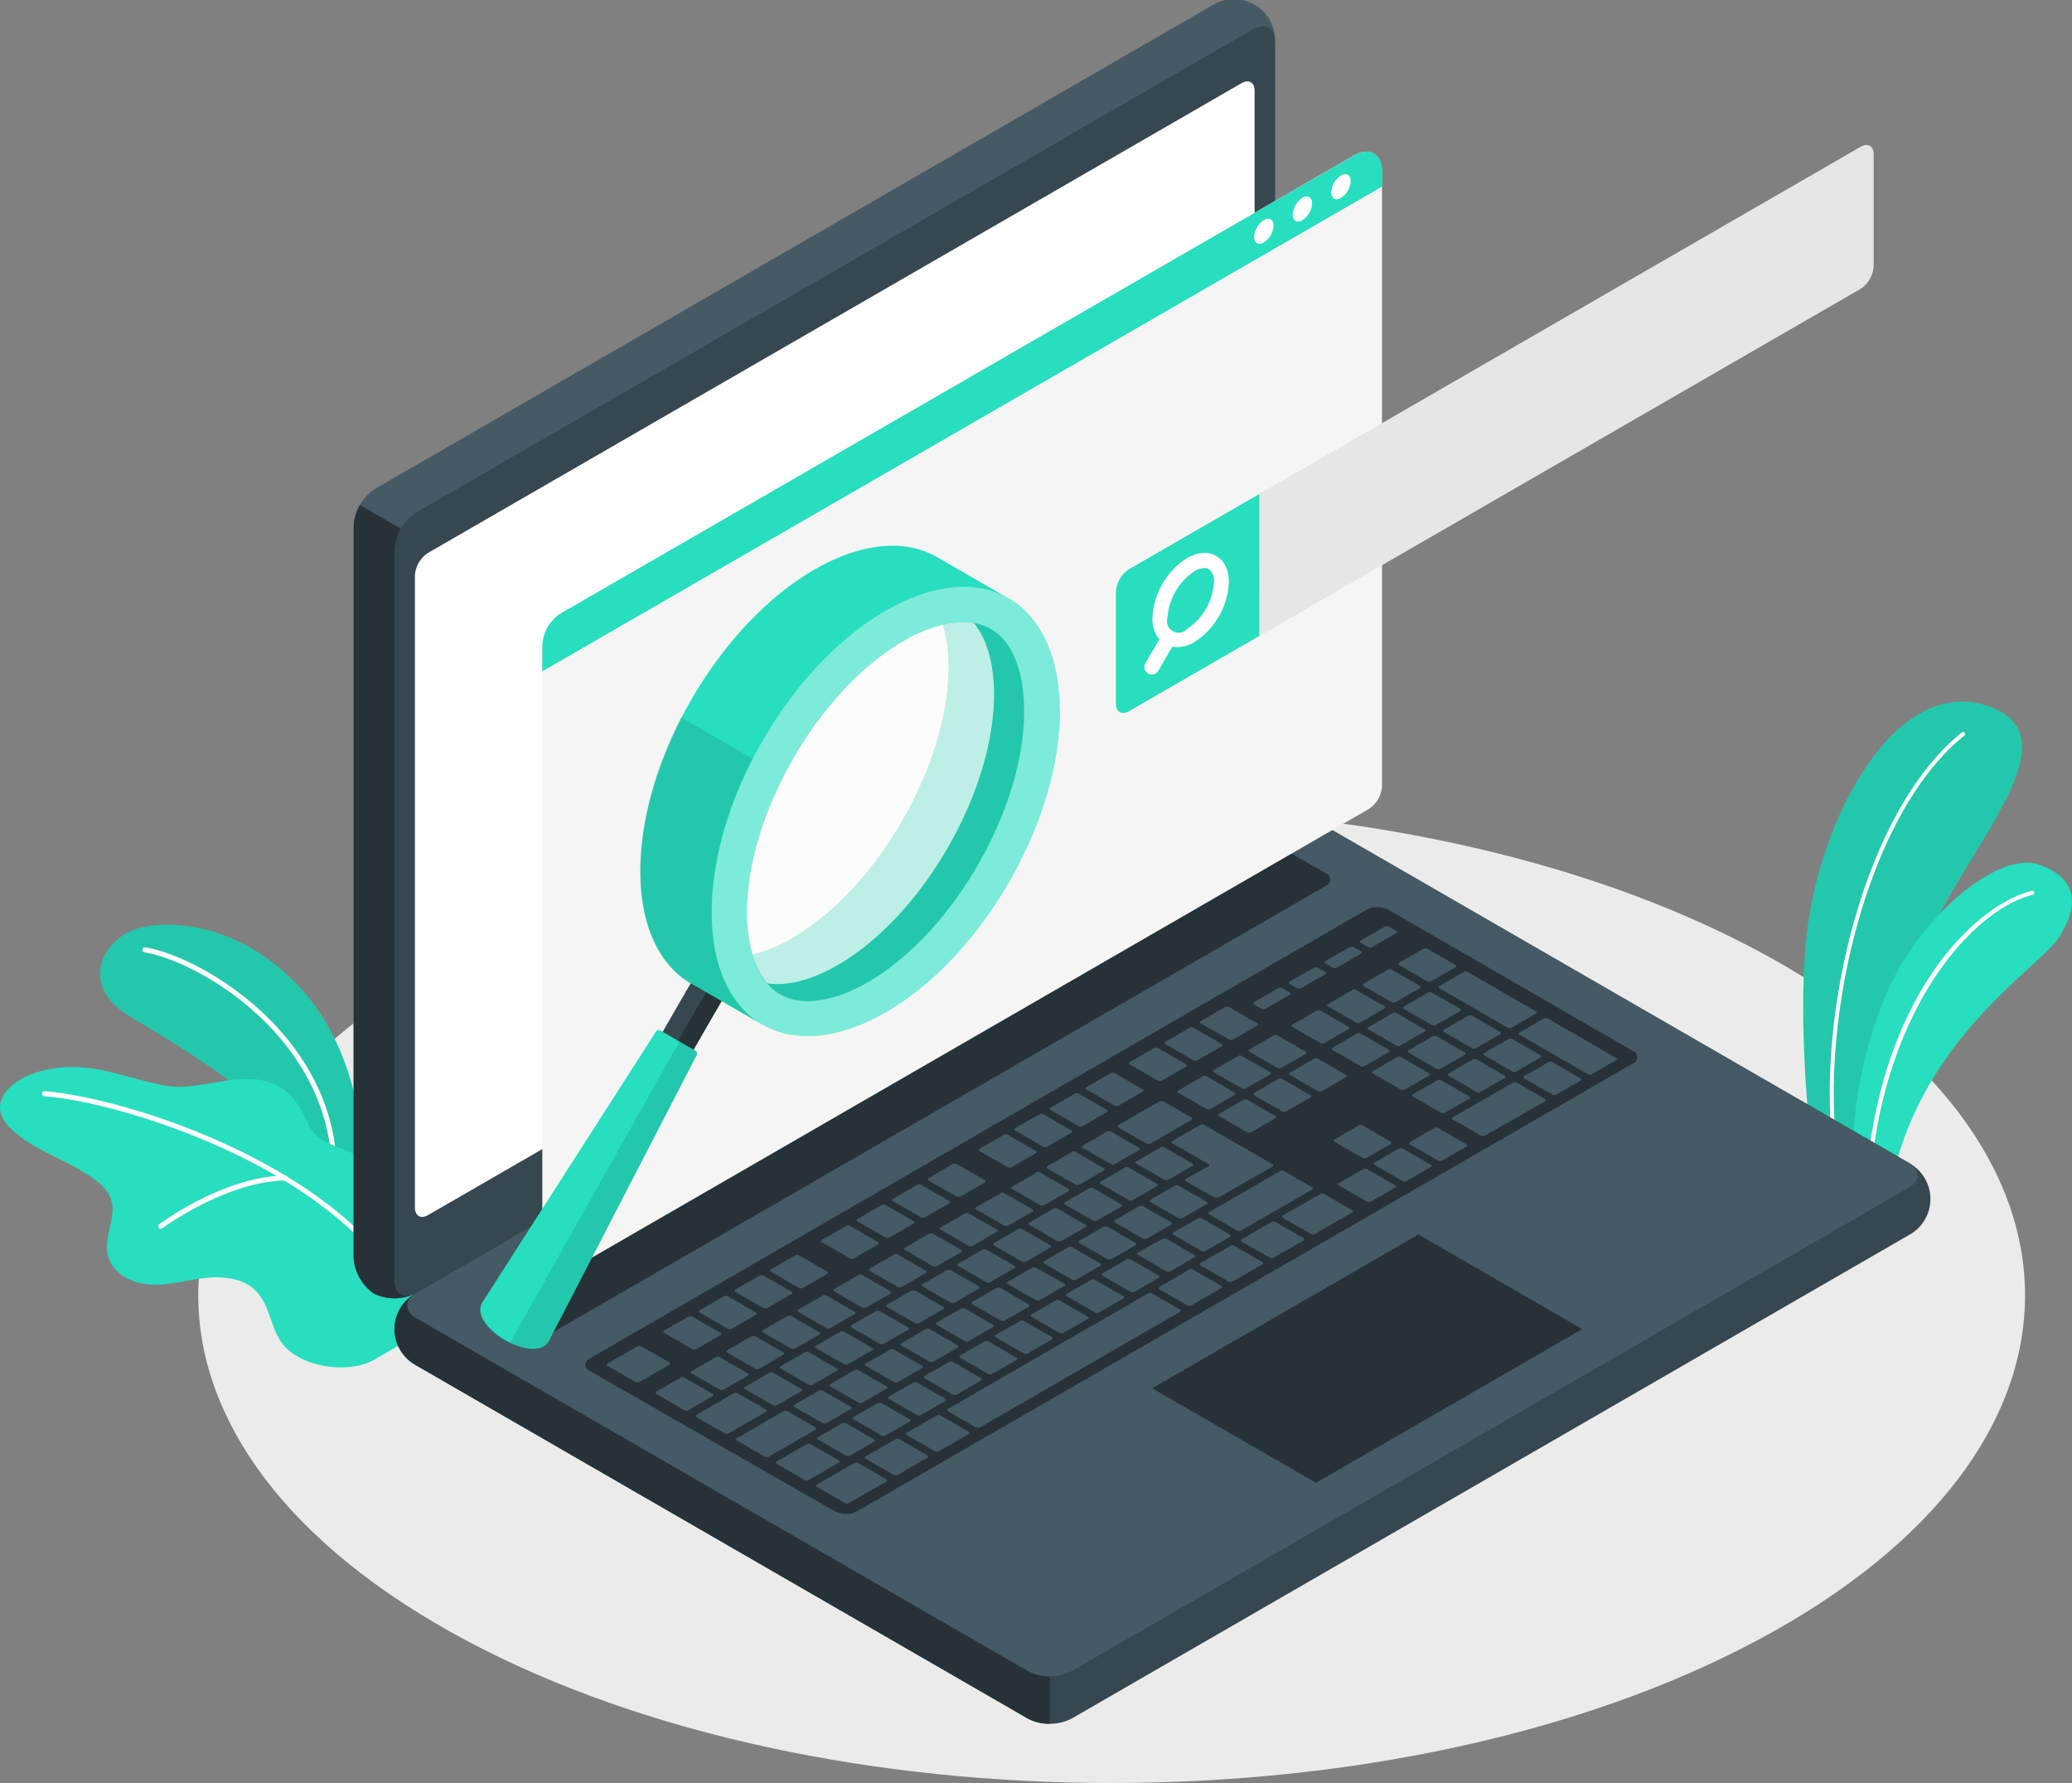 <svg xmlns="http://www.w3.org/2000/svg" viewBox="0 0 410.98 353.61"><rect x="0" y="0" width="410.98" height="353.61" fill="#808080" stroke="none"/><g id="Floor"><g id="Floor-2" data-name="Floor"><path d="M128.22,403.87c70.75,37.76,185.46,37.76,256.21,0s70.76-99,0-136.76-185.46-37.77-256.21,0S57.47,366.1,128.22,403.87Z" transform="translate(-35.83 -78.58)" style="fill:#ebebeb"/></g></g><g id="Plants"><g id="Plants-2" data-name="Plants"><path d="M405.24,310.18l-10.32-6s-2.53-22.11-.85-39.23c2.37-24.07,17.91-53,36.44-46.22S422,250.08,416,270.48,405.24,310.18,405.24,310.18Z" transform="translate(-35.83 -78.58)" style="fill:#27debf"/><path d="M405.24,310.18l-10.32-6s-2.53-22.11-.85-39.23c2.37-24.07,17.91-53,36.44-46.22S422,250.08,416,270.48,405.24,310.18,405.24,310.18Z" transform="translate(-35.83 -78.58)" style="opacity:0.1"/><path d="M399.87,307.47a.4.4,0,0,1-.4-.34c-3.51-27,6.1-67.81,25.5-83.29a.39.39,0,0,1,.55.06.4.4,0,0,1-.06.56c-19.19,15.32-28.68,55.81-25.2,82.56a.4.4,0,0,1-.34.45Z" transform="translate(-35.83 -78.58)" style="fill:#fff"/><path d="M410.75,314.45l-7.34-4.25s-1.25-15.17,6.19-33.6c6.47-16,22.54-29.36,30.62-26.56s7.88,8.53,3.94,14.54S416.25,284.92,410.75,314.45Z" transform="translate(-35.83 -78.58)" style="fill:#27debf"/><path d="M406.2,314.84h0a.39.39,0,0,1-.37-.42c2.42-37.76,21.52-56.33,33-59.16a.41.41,0,0,1,.49.29.4.4,0,0,1-.29.48c-12.09,3-30.13,23.1-32.39,58.44A.4.4,0,0,1,406.2,314.84Z" transform="translate(-35.83 -78.58)" style="fill:#fff"/><path d="M108,313.12s1.37-22.17-11.51-37.37-29.65-15.14-35.2-12.31-9.28,10.92.27,16.71,29.86,17.38,33.24,27.72Z" transform="translate(-35.83 -78.58)" style="fill:#27debf"/><path d="M108,313.12s1.37-22.17-11.51-37.37-29.65-15.14-35.2-12.31-9.28,10.92.27,16.71,29.86,17.38,33.24,27.72Z" transform="translate(-35.83 -78.58)" style="opacity:0.1"/><path d="M101.94,307.57a.51.51,0,0,1-.5-.45C98.79,282.59,74.27,269,64.5,267.46a.5.5,0,1,1,.15-1c10,1.57,35.07,15.47,37.79,40.55a.5.5,0,0,1-.45.55Z" transform="translate(-35.83 -78.58)" style="fill:#fff"/><path d="M97.17,301.94c-3.23-7.36-6.88-10.66-17.38-8.9s-9,1.49-21.85-1.8c-5.42-1.38-11.51-1.6-16.71.74-4.39,2-7.67,6-3.42,10.26C42.59,307,49.72,308.63,55,312.82a8.31,8.31,0,0,1,2.76,3.33c1.39,3.54-1.39,7.53-.58,11.24s4.71,5.69,8.37,5.93,7.27-.86,10.92-1.28,7.75,0,10.27,2.71c2.7,2.87,2.77,7.46,5.28,10.51,3.76,4.57,13,5.84,18,3l13.09-7.55c8.65-11.66-5-20.9-12.15-29.95C107.49,306.35,99.11,306.37,97.17,301.94Z" transform="translate(-35.83 -78.58)" style="fill:#27debf"/><path d="M115,333.67a.47.47,0,0,1-.42-.24C99.65,309.24,59,297,44.62,296a.5.5,0,0,1-.46-.53.51.51,0,0,1,.53-.47c14.57,1,55.61,13.42,70.74,37.93a.51.51,0,0,1-.17.69A.59.59,0,0,1,115,333.67Z" transform="translate(-35.83 -78.58)" style="fill:#fff"/><path d="M67.71,322.27a.48.48,0,0,1-.4-.2.5.5,0,0,1,.1-.7c.52-.39,12.92-9.49,25-9.67h0a.49.49,0,0,1,.5.49.5.5,0,0,1-.49.51c-11.73.17-24.26,9.38-24.39,9.47A.46.46,0,0,1,67.71,322.27Z" transform="translate(-35.83 -78.58)" style="fill:#fff"/></g></g><g id="Device"><g id="Laptop"><path d="M114.07,342.17a9.29,9.29,0,0,0,4.33,7.19l121.33,70.05a9.57,9.57,0,0,0,8.66,0l166-95.85a8.13,8.13,0,0,0,0-14.38l-121.32-70a9.57,9.57,0,0,0-8.66,0L118.4,335A9.29,9.29,0,0,0,114.07,342.17Z" transform="translate(-35.83 -78.58)" style="fill:#37474f"/><path d="M164.13,308.58,118.4,335a8.13,8.13,0,0,0,0,14.38l121.33,70.05a8.83,8.83,0,0,0,4.33,1V308.58Z" transform="translate(-35.83 -78.58)" style="fill:#263238"/><path d="M110,335.14a9.31,9.31,0,0,1-4.06-7.35V183a9.56,9.56,0,0,1,4.33-7.5l166-95.85a8.14,8.14,0,0,1,12.46,7.19V231.64a9.58,9.58,0,0,1-4.33,7.5L118.4,335A9.3,9.3,0,0,1,110,335.14Z" transform="translate(-35.83 -78.58)" style="fill:#455a64"/><path d="M126.26,189.73l-19.05-11A8.87,8.87,0,0,0,106,183V327.79a9.31,9.31,0,0,0,4.06,7.35,9.3,9.3,0,0,0,8.39-.16l18.94-10.93Z" transform="translate(-35.83 -78.58)" style="fill:#263238"/><path d="M114.07,187.7V332.48c0,2.76,1.94,3.88,4.33,2.5l166-95.84a9.58,9.58,0,0,0,4.33-7.5V86.85c0-2.76-1.94-3.88-4.33-2.5l-166,95.85A9.56,9.56,0,0,0,114.07,187.7Z" transform="translate(-35.83 -78.58)" style="fill:#37474f"/><path d="M118.4,340l121.33,70a9.57,9.57,0,0,0,8.66,0l166-95.85c2.4-1.38,2.4-3.62,0-5l-121.32-70a9.57,9.57,0,0,0-8.66,0L118.4,335C116,336.36,116,338.6,118.4,340Z" transform="translate(-35.83 -78.58)" style="fill:#455a64"/><path d="M120.73,188.23,282.08,95.08c1.43-.83,2.6-.16,2.6,1.5V221.91a5.76,5.76,0,0,1-2.6,4.5L120.73,319.56c-1.44.83-2.6.16-2.6-1.5V192.73A5.73,5.73,0,0,1,120.73,188.23Z" transform="translate(-35.83 -78.58)" style="fill:#fff"/><path d="M132.48,336.23l154.09-89a4.79,4.79,0,0,1,4.33,0l7.89,4.55a1.32,1.32,0,0,1,0,2.5L144.67,343.27a4.79,4.79,0,0,1-4.33,0l-7.86-4.54A1.32,1.32,0,0,1,132.48,336.23Z" transform="translate(-35.83 -78.58)" style="fill:#263238"/><path d="M152.8,348l154.08-89a4.81,4.81,0,0,1,4.34,0l48.47,28a1.32,1.32,0,0,1,0,2.5L205.78,378.32a4.81,4.81,0,0,1-4.34,0L152.8,350.45A1.31,1.31,0,0,1,152.8,348Z" transform="translate(-35.83 -78.58)" style="fill:#263238"/><path d="M290.92,299l4.83-2.79c.2-.12.19-.31,0-.44l-5.58-3.22a.84.84,0,0,0-.77,0l-4.82,2.79c-.21.12-.2.31,0,.44l5.58,3.22A.84.84,0,0,0,290.92,299ZM281.4,288l-4.82,2.79c-.21.11-.2.31,0,.44l5.58,3.22a.84.84,0,0,0,.77,0l4.83-2.79c.2-.12.19-.32,0-.44L282.17,288A.84.84,0,0,0,281.4,288Zm-15.58,9-8.17,4.71c-.2.12-.19.32,0,.45l5.58,3.22a.84.84,0,0,0,.77,0l8.16-4.71c.21-.12.19-.32,0-.44L266.58,297A.82.82,0,0,0,265.82,297Zm8.53-4.93-4.82,2.79c-.21.12-.2.32,0,.44l5.58,3.22a.84.84,0,0,0,.77,0l4.83-2.79c.2-.12.19-.31,0-.44L275.12,292A.84.84,0,0,0,274.35,292ZM255.42,303l-4.82,2.78c-.21.12-.19.32,0,.45l5.58,3.22a.85.85,0,0,0,.76,0l4.83-2.79c.2-.12.19-.32,0-.44L256.19,303A.84.84,0,0,0,255.42,303Zm-7,4.07-4.82,2.79c-.21.11-.19.31,0,.44l5.58,3.22a.84.84,0,0,0,.77,0l4.83-2.79c.2-.12.19-.32,0-.44L249.14,307A.84.84,0,0,0,248.37,307Zm21.95,13.1,4.82-2.79c.21-.12.19-.31,0-.44l-5.58-3.22a.82.82,0,0,0-.76,0l-4.83,2.79c-.2.12-.19.31,0,.44l5.58,3.22A.84.84,0,0,0,270.32,320.12Zm-7.06,4.07,4.83-2.79c.2-.11.19-.31,0-.44l-5.58-3.22a.84.84,0,0,0-.77,0l-4.82,2.79c-.21.12-.19.32,0,.44l5.58,3.22A.82.82,0,0,0,263.26,324.19Zm-7.05,4.07,4.83-2.78c.2-.12.19-.32,0-.45l-5.58-3.22a.87.87,0,0,0-.77,0l-4.82,2.79c-.21.12-.19.32,0,.44l5.57,3.22A.84.84,0,0,0,256.21,328.26Zm-7,4.07,4.83-2.78c.2-.12.19-.32,0-.45l-5.58-3.22a.84.84,0,0,0-.77,0l-4.82,2.78c-.21.12-.2.32,0,.45l5.58,3.22A.87.87,0,0,0,249.16,332.33Zm34.71-29.24,4.83-2.79c.2-.11.19-.31,0-.44l-5.58-3.22a.87.87,0,0,0-.77,0l-4.82,2.79c-.21.12-.2.32,0,.44l5.58,3.22A.84.84,0,0,0,283.87,303.09Zm-6.5,13,10.76-6.22c.2-.11.19-.31,0-.44l-13.55-7.82a.84.84,0,0,0-.77,0l-5.56,3.22c-.21.11-.19.31,0,.44l7.18,4.14c.22.13.23.33,0,.45L271,312.37c-.2.11-.19.31,0,.44L276.6,316A.84.84,0,0,0,277.37,316.05Zm-36.05-5-4.82,2.79c-.21.12-.2.31,0,.44l5.58,3.22a.84.84,0,0,0,.77,0l4.83-2.79c.2-.12.19-.31,0-.44l-5.58-3.22A.84.84,0,0,0,241.32,311.09Zm-7,4.07L229.44,318c-.2.12-.19.32,0,.44l5.58,3.22a.84.84,0,0,0,.77,0l4.83-2.79c.2-.11.19-.31,0-.44L235,315.18A.84.84,0,0,0,234.27,315.16ZM199,360.81a.84.84,0,0,0,.77,0l4.83-2.79c.2-.11.19-.31,0-.44L199,354.38a.84.84,0,0,0-.77,0l-4.82,2.79c-.21.12-.2.32,0,.44Zm-21.17-13.08L173,350.52c-.2.12-.19.31,0,.44l5.58,3.22a.84.84,0,0,0,.77,0l4.83-2.79c.2-.12.19-.31,0-.44l-5.58-3.22A.84.84,0,0,0,177.86,347.73Zm11.35,9.55a.84.84,0,0,0,.77,0l4.82-2.79c.21-.11.19-.31,0-.44l-5.57-3.22a.84.84,0,0,0-.77,0l-4.83,2.79c-.2.12-.19.32,0,.44Zm22.27,6,4.83-2.79c.2-.12.19-.31,0-.44l-5.58-3.22a.84.84,0,0,0-.77,0l-4.82,2.79c-.21.11-.19.31,0,.44l5.57,3.22A.84.84,0,0,0,211.48,363.29Zm-7.82,4a.84.84,0,0,0,.77,0l4.83-2.79c.2-.11.19-.31,0-.44l-5.58-3.22a.84.84,0,0,0-.77,0l-4.82,2.79c-.21.12-.2.32,0,.44Zm-18.75-23.68-4.82,2.79c-.21.11-.2.31,0,.44l5.58,3.22a.84.84,0,0,0,.77,0l4.83-2.79c.2-.12.19-.32,0-.44l-5.58-3.22A.84.84,0,0,0,184.91,343.66Zm35.26-20.35-4.83,2.78c-.2.12-.19.32,0,.44l5.58,3.23a.87.87,0,0,0,.77,0l4.82-2.78c.21-.12.2-.32,0-.45l-5.58-3.22A.84.84,0,0,0,220.17,323.31ZM192,339.59l-4.82,2.78c-.21.12-.2.32,0,.45l5.58,3.22a.87.87,0,0,0,.77,0l4.83-2.79c.2-.12.19-.32,0-.44l-5.58-3.23A.87.87,0,0,0,192,339.59Zm35.26-20.36L222.39,322c-.2.12-.19.32,0,.44l5.58,3.22a.84.84,0,0,0,.77,0l4.82-2.78c.21-.12.2-.32,0-.45L228,319.25A.87.87,0,0,0,227.22,319.23Zm-14.1,8.15-4.83,2.78c-.2.12-.19.32,0,.45l5.58,3.22a.87.87,0,0,0,.77,0l4.82-2.78c.21-.12.19-.32,0-.45l-5.57-3.22A.87.87,0,0,0,213.12,327.38Zm-7.06,4.07-4.82,2.78c-.21.12-.19.32,0,.45l5.58,3.22a.87.87,0,0,0,.77,0l4.82-2.78c.2-.12.19-.32,0-.45l-5.58-3.22A.87.87,0,0,0,206.06,331.45ZM199,335.52l-4.82,2.78c-.21.12-.19.32,0,.45l5.57,3.22a.84.84,0,0,0,.77,0l4.83-2.78c.2-.12.19-.32,0-.45l-5.58-3.22A.87.87,0,0,0,199,335.52Zm36.05,5,4.82-2.78c.21-.12.2-.32,0-.45L234.28,334a.87.87,0,0,0-.77,0l-4.83,2.78c-.2.12-.19.32,0,.45l5.58,3.22A.84.84,0,0,0,235.06,340.47ZM297,279l-4.83,2.79c-.2.12-.19.31,0,.44l5.58,3.22a.84.84,0,0,0,.77,0l4.82-2.79c.21-.12.2-.31,0-.44L297.76,279A.84.84,0,0,0,297,279Zm-8.54,4.93-4.82,2.79c-.21.11-.19.31,0,.44l5.57,3.22a.87.87,0,0,0,.77,0l4.83-2.79c.2-.12.19-.32,0-.44l-5.58-3.22A.84.84,0,0,0,288.45,283.88Zm15.59-9-4.82,2.79c-.21.11-.2.31,0,.44l5.58,3.22a.84.84,0,0,0,.77,0l4.83-2.79c.2-.12.19-.32,0-.44l-5.58-3.22A.84.84,0,0,0,304,274.88Zm-36.5,37.64,4.83-2.79c.2-.12.19-.32,0-.44l-5.58-3.22a.84.84,0,0,0-.77,0l-4.82,2.79c-.21.11-.2.31,0,.44l5.58,3.22A.84.84,0,0,0,267.54,312.52Zm44.32-41.69a.84.84,0,0,0-.77,0l-4.82,2.79c-.21.11-.2.31,0,.44l5.58,3.22a.87.87,0,0,0,.77,0l4.83-2.79c.2-.12.19-.32,0-.44ZM242.11,336.4l4.83-2.78c.2-.12.19-.32,0-.45L241.33,330a.84.84,0,0,0-.77,0l-4.82,2.78c-.21.12-.2.32,0,.45l5.58,3.22A.87.87,0,0,0,242.11,336.4Zm86.47-49.92,4.83-2.79c.2-.11.19-.31,0-.44L327.8,280a.84.84,0,0,0-.77,0l-4.82,2.79c-.21.12-.2.32,0,.44l5.58,3.22A.84.84,0,0,0,328.58,286.48Zm-15-.53,4.83-2.79c.2-.12.19-.31,0-.44l-5.58-3.22a.84.84,0,0,0-.77,0l-4.82,2.79c-.21.12-.2.31,0,.44l5.58,3.22A.84.84,0,0,0,313.56,286Zm6.27-10.52a.84.84,0,0,0-.77,0l-4.82,2.79c-.21.11-.2.31,0,.44l5.58,3.22a.84.84,0,0,0,.77,0l4.83-2.79c.2-.12.19-.32,0-.44Zm1.49-.86,13.54,7.82a.84.84,0,0,0,.77,0l4.83-2.79c.2-.12.19-.31,0-.44l-13.55-7.82a.84.84,0,0,0-.77,0l-4.82,2.79C321.08,274.24,321.1,274.44,321.32,274.57Zm-16.36,9-4.83,2.79c-.2.12-.19.32,0,.44l5.58,3.22a.84.84,0,0,0,.77,0l4.82-2.79c.21-.11.2-.31,0-.44l-5.58-3.22A.84.84,0,0,0,305,283.55Zm-53.07,30.64L247.06,317c-.2.12-.19.32,0,.44l5.58,3.22a.84.84,0,0,0,.77,0l4.82-2.79c.21-.11.2-.31,0-.44l-5.58-3.22A.84.84,0,0,0,251.89,314.19Zm68.87-23.66a.84.84,0,0,0,.77,0l4.83-2.79c.2-.11.19-.31,0-.44l-5.58-3.22a.87.87,0,0,0-.77,0l-4.82,2.79c-.21.12-.2.32,0,.44Zm-61.82,19.59-4.82,2.79c-.21.12-.2.31,0,.44l5.58,3.22a.84.84,0,0,0,.77,0l4.83-2.79c.2-.12.19-.31,0-.44l-5.58-3.22A.84.84,0,0,0,258.94,310.12Zm-52.86,46.62a.84.84,0,0,0,.77,0l4.83-2.79c.2-.12.19-.31,0-.44l-5.58-3.22a.84.84,0,0,0-.77,0l-4.82,2.79c-.21.12-.19.31,0,.44Zm-10.6-10-4.83,2.79c-.2.12-.19.31,0,.44l5.58,3.22a.84.84,0,0,0,.77,0l4.82-2.79c.21-.12.2-.31,0-.44l-5.58-3.22A.84.84,0,0,0,195.48,346.76Zm18.43,5.93,4.82-2.79c.2-.12.19-.32,0-.44l-5.58-3.22a.84.84,0,0,0-.77,0L207.53,349c-.2.11-.19.31,0,.44l5.58,3.22A.84.84,0,0,0,213.91,352.69Zm7.05-4.07,4.82-2.79c.21-.12.19-.32,0-.44l-5.57-3.22a.84.84,0,0,0-.77,0l-4.83,2.78c-.2.12-.19.32,0,.45l5.58,3.22A.87.87,0,0,0,221,348.62Zm7-4.08,4.82-2.78c.21-.12.2-.32,0-.44l-5.58-3.23a.87.87,0,0,0-.77,0l-4.83,2.78c-.2.12-.19.32,0,.45l5.58,3.22A.84.84,0,0,0,228,344.54Zm-25.48-1.85-4.83,2.79c-.2.11-.19.31,0,.44l5.58,3.22a.84.84,0,0,0,.77,0l4.83-2.79c.2-.12.19-.32,0-.44l-5.58-3.22A.84.84,0,0,0,202.53,342.69Zm7.05-4.07-4.82,2.78c-.21.12-.2.32,0,.45l5.58,3.22a.87.87,0,0,0,.77,0L216,342.3c.2-.12.19-.32,0-.44l-5.58-3.22A.84.84,0,0,0,209.58,338.62Zm28.21-16.28L233,325.12c-.2.12-.19.32,0,.45l5.58,3.22a.87.87,0,0,0,.77,0l4.82-2.78c.21-.12.19-.32,0-.45l-5.57-3.22A.84.84,0,0,0,237.79,322.34Zm-7.06,4.07-4.82,2.78c-.2.12-.19.32,0,.45l5.58,3.22a.87.87,0,0,0,.77,0l4.82-2.78c.21-.12.19-.32,0-.45l-5.58-3.22A.87.87,0,0,0,230.73,326.41Zm14.11-8.15L240,321.05c-.2.12-.19.32,0,.44l5.58,3.23a.87.87,0,0,0,.77,0l4.82-2.79c.21-.11.2-.31,0-.44l-5.58-3.22A.87.87,0,0,0,244.84,318.26Zm-28.21,16.29-4.82,2.78c-.21.12-.2.32,0,.45l5.58,3.22a.87.87,0,0,0,.77,0l4.83-2.79c.2-.12.19-.32,0-.44l-5.58-3.23A.87.87,0,0,0,216.63,334.55Zm7.05-4.07-4.82,2.78c-.21.12-.19.32,0,.45l5.58,3.22a.82.82,0,0,0,.76,0l4.83-2.78c.2-.12.19-.32,0-.45l-5.58-3.22A.87.87,0,0,0,223.68,330.48Zm-5.14,28.74,4.82-2.79c.2-.12.19-.32,0-.44l-5.58-3.22a.84.84,0,0,0-.77,0l-4.82,2.79c-.21.11-.19.31,0,.44l5.58,3.22A.84.84,0,0,0,218.54,359.22ZM177.16,355l-5.58-3.22a.84.84,0,0,0-.77,0L166,354.59c-.2.12-.19.31,0,.44l5.58,3.22a.84.84,0,0,0,.77,0l4.82-2.79C177.39,355.37,177.38,355.17,177.16,355Zm10.56,3.1-5.58-3.22a.85.85,0,0,0-.76,0L174,359.19c-.2.12-.19.32,0,.44l5.58,3.22a.84.84,0,0,0,.77,0l7.42-4.28C188,358.47,187.94,358.27,187.72,358.14Zm-19.12-9.33L163,345.59a.84.84,0,0,0-.77,0L156.31,349c-.2.12-.19.32,0,.45l5.58,3.22a.84.84,0,0,0,.77,0l5.93-3.42C168.83,349.14,168.82,348.94,168.6,348.81Zm4.55-2.63a.84.84,0,0,0,.77,0l4.82-2.79c.21-.11.2-.31,0-.44l-5.58-3.22a.84.84,0,0,0-.77,0l-4.83,2.79c-.2.12-.19.32,0,.44Zm24.4,15.49L192,358.45a.87.87,0,0,0-.77,0l-9.28,5.36c-.2.12-.19.32,0,.44l5.58,3.23a.87.87,0,0,0,.77,0l9.28-5.36C197.78,362,197.77,361.8,197.55,361.67Zm4.63,6.53L196.6,365a.84.84,0,0,0-.77,0l-5.94,3.43c-.2.12-.19.32,0,.45l5.58,3.22a.87.87,0,0,0,.77,0l5.94-3.43C202.41,368.53,202.4,368.33,202.18,368.2Zm23.4-52.29a.84.84,0,0,0,.77,0l4.82-2.78c.21-.12.19-.32,0-.45l-5.58-3.22a.87.87,0,0,0-.77,0L220,312.25c-.2.12-.19.32,0,.44Zm-14.11,8.15a.87.87,0,0,0,.77,0l4.83-2.78c.2-.12.19-.32,0-.45l-5.58-3.22a.87.87,0,0,0-.77,0l-4.82,2.78c-.21.12-.19.32,0,.45ZM180.2,342.11a.84.84,0,0,0,.77,0l4.82-2.79c.21-.12.2-.31,0-.44l-5.58-3.22a.84.84,0,0,0-.77,0l-4.83,2.79c-.2.12-.19.31,0,.44ZM218.53,320a.85.85,0,0,0,.76,0l4.83-2.78c.2-.12.19-.32,0-.45l-5.58-3.22a.84.84,0,0,0-.77,0l-4.82,2.78c-.21.12-.19.32,0,.45Zm-14.11,8.14a.84.84,0,0,0,.77,0l4.83-2.78c.2-.12.19-.32,0-.45l-5.58-3.22a.87.87,0,0,0-.77,0l-4.82,2.78c-.21.12-.2.32,0,.45Zm1.63,40.59a.87.87,0,0,0-.77,0L197.86,373c-.2.12-.19.32,0,.45l5.58,3.22a.84.84,0,0,0,.77,0l7.42-4.28c.21-.12.19-.32,0-.45ZM194.3,334a.87.87,0,0,0,.77,0l4.83-2.79c.2-.12.19-.32,0-.44l-5.58-3.22a.84.84,0,0,0-.77,0l-4.82,2.79c-.21.11-.2.31,0,.44ZM187.25,338a.84.84,0,0,0,.77,0l4.83-2.79c.2-.12.19-.32,0-.44l-5.58-3.22a.84.84,0,0,0-.77,0l-4.82,2.79c-.21.11-.2.31,0,.44ZM336.69,293.3a.84.84,0,0,0-.77,0L324,300.14c-.2.12-.19.32,0,.45l5.58,3.22a.87.87,0,0,0,.77,0L342.29,297c.21-.12.2-.32,0-.45Zm-15.59,9a.84.84,0,0,0-.77,0l-4.82,2.78c-.21.12-.2.32,0,.45l5.58,3.22a.87.87,0,0,0,.77,0l4.83-2.78c.2-.12.19-.32,0-.45Zm-95.51,52.85,4.82-2.79c.21-.12.19-.32,0-.44l-5.57-3.23a.87.87,0,0,0-.77,0l-4.83,2.78c-.2.12-.19.32,0,.45l5.58,3.22A.87.87,0,0,0,225.59,355.15ZM307,310.44a.87.87,0,0,0-.77,0l-4.83,2.78c-.2.12-.19.32,0,.45l5.58,3.22a.84.84,0,0,0,.77,0l4.82-2.78c.21-.12.2-.32,0-.45Zm36.74-21.21a.87.87,0,0,0-.77,0L338.15,292c-.21.12-.2.32,0,.44l5.58,3.23a.87.87,0,0,0,.77,0l4.83-2.78c.2-.12.19-.32,0-.45Zm12.63-.85-13.55-7.82a.84.84,0,0,0-.77,0l-4.82,2.79c-.21.12-.2.32,0,.44l13.55,7.82a.84.84,0,0,0,.77,0l4.83-2.79C356.6,288.71,356.59,288.51,356.37,288.38Zm-75.72,37.28a.84.84,0,0,0-.77,0l-5.94,3.43c-.2.12-.19.32,0,.44l5.58,3.22a.84.84,0,0,0,.77,0l5.94-3.43c.2-.12.19-.32,0-.44Zm17.81-10.29a.84.84,0,0,0-.77,0l-7.42,4.28c-.2.12-.19.32,0,.44l5.58,3.23a.87.87,0,0,0,.77,0l7.42-4.28c.2-.12.19-.32,0-.45Zm-34.14,19.71a.87.87,0,0,0-.77,0L223.84,358c-.2.12-.19.32,0,.45l5.58,3.22a.87.87,0,0,0,.77,0l39.71-22.93c.2-.12.19-.32,0-.45ZM222.38,359.3a.84.84,0,0,0-.77,0l-5.93,3.43c-.21.12-.2.32,0,.44l5.58,3.22a.84.84,0,0,0,.77,0L228,363c.2-.12.19-.32,0-.44Zm50.1-28.93a.87.87,0,0,0-.77,0l-5.93,3.43c-.21.12-.2.32,0,.45l5.58,3.22a.87.87,0,0,0,.77,0l5.94-3.43c.21-.11.19-.31,0-.44ZM214.22,364a.87.87,0,0,0-.77,0l-5.94,3.43c-.2.12-.19.32,0,.45l5.58,3.22a.87.87,0,0,0,.77,0l5.93-3.42c.21-.12.2-.32,0-.45Zm74.59-43.07a.87.87,0,0,0-.77,0l-5.93,3.42c-.21.12-.2.32,0,.45l5.58,3.22a.87.87,0,0,0,.77,0l5.94-3.43c.21-.12.19-.32,0-.45Zm25.24-14.57a.84.84,0,0,0-.77,0l-4.82,2.78c-.21.12-.2.32,0,.45l5.58,3.22a.87.87,0,0,0,.77,0l4.83-2.78c.2-.12.19-.32,0-.45Zm15.45-11.22,4.82-2.78c.21-.12.2-.32,0-.45l-5.58-3.22a.87.87,0,0,0-.77,0l-4.83,2.79c-.2.12-.19.32,0,.44l5.58,3.23A.87.87,0,0,0,329.5,295.15ZM298,295l4.83-2.79c.2-.12.19-.32,0-.44l-5.58-3.22a.84.84,0,0,0-.77,0l-4.82,2.79c-.21.12-.19.31,0,.44l5.57,3.22A.84.84,0,0,0,298,295Zm-16,27.63,14.1-8.14c.2-.12.19-.32,0-.45l-5.58-3.22a.87.87,0,0,0-.77,0l-14.1,8.15c-.2.11-.19.31,0,.44l5.58,3.22A.84.84,0,0,0,282,322.58Zm39.68-23.37a.87.87,0,0,0,.77,0l4.82-2.78c.21-.12.2-.32,0-.45l-5.58-3.22a.84.84,0,0,0-.77,0l-4.83,2.78c-.2.12-.19.32,0,.45Zm-7.2-4.59,4.82-2.78c.21-.12.2-.32,0-.45l-5.58-3.22a.87.87,0,0,0-.77,0l-4.83,2.79c-.2.12-.19.32,0,.44l5.58,3.23A.87.87,0,0,0,314.48,294.62Zm-39.53,32,4.82-2.79c.21-.12.19-.31,0-.44l-5.58-3.22a.84.84,0,0,0-.77,0L268.57,323c-.21.12-.19.31,0,.44l5.58,3.22A.84.84,0,0,0,275,326.65Zm31.14-18.44a.87.87,0,0,0,.77,0l4.83-2.78c.2-.12.19-.32,0-.45l-5.58-3.22a.87.87,0,0,0-.77,0l-4.82,2.79c-.21.12-.2.32,0,.44ZM239.69,347l4.82-2.78c.21-.12.2-.32,0-.45l-5.58-3.22a.87.87,0,0,0-.77,0l-4.83,2.78c-.2.12-.19.32,0,.45l5.58,3.22A.87.87,0,0,0,239.69,347Zm7.05-4.07,4.83-2.78c.2-.12.19-.32,0-.45L246,336.48a.84.84,0,0,0-.77,0l-4.83,2.78c-.2.12-.19.32,0,.45l5.58,3.22A.87.87,0,0,0,246.74,342.93Zm-14.1,8.14,4.82-2.78c.21-.12.2-.32,0-.45l-5.57-3.22a.87.87,0,0,0-.77,0l-4.83,2.78c-.2.12-.19.32,0,.45l5.58,3.22A.84.84,0,0,0,232.64,351.07Zm28.2-16.28,4.83-2.78c.2-.12.19-.32,0-.45l-5.58-3.22a.87.87,0,0,0-.77,0l-4.82,2.79c-.21.12-.2.32,0,.44l5.58,3.22A.84.84,0,0,0,260.84,334.79Zm-7,4.07,4.83-2.78c.2-.12.19-.32,0-.45L253,332.41a.84.84,0,0,0-.77,0l-4.82,2.78c-.21.12-.2.32,0,.44l5.58,3.23A.87.87,0,0,0,253.79,338.86Zm14.1-8.14,4.83-2.79c.2-.11.19-.31,0-.44l-5.58-3.22a.84.84,0,0,0-.77,0L261.52,327c-.21.12-.19.32,0,.44l5.57,3.22A.84.84,0,0,0,267.89,330.72Zm32.26-60.23a.84.84,0,0,0,.77,0l4.83-2.79c.2-.11.19-.31,0-.44l-1.48-.86a.87.87,0,0,0-.77,0l-4.83,2.78c-.2.12-.19.32,0,.45Zm-34.69,22.4a.84.84,0,0,0,.77,0l4.82-2.78c.21-.12.2-.32,0-.45l-5.58-3.22a.87.87,0,0,0-.77,0l-4.83,2.78c-.2.12-.19.32,0,.45Zm14.1-8.14a.87.87,0,0,0,.77,0l4.83-2.78c.2-.12.19-.32,0-.45l-5.58-3.22a.84.84,0,0,0-.77,0L274,281.08c-.21.12-.2.32,0,.45Zm-22.71,13.11a.87.87,0,0,0,.77,0l4.82-2.79c.21-.12.2-.32,0-.44l-5.58-3.23a.87.87,0,0,0-.77,0l-4.83,2.78c-.2.12-.19.32,0,.45Zm15.66-9a.87.87,0,0,0,.77,0l4.83-2.78c.2-.12.19-.32,0-.45l-5.58-3.22a.87.87,0,0,0-.77,0l-4.82,2.78c-.21.12-.2.32,0,.45ZM242.75,306a.84.84,0,0,0,.77,0l4.82-2.79c.21-.12.19-.32,0-.44l-5.57-3.22a.84.84,0,0,0-.77,0l-4.83,2.79c-.2.11-.19.31,0,.44Zm7.05-4.07a.87.87,0,0,0,.77,0l4.82-2.79c.21-.12.2-.32,0-.44l-5.57-3.22a.84.84,0,0,0-.77,0l-4.83,2.79c-.2.11-.19.31,0,.44Zm36.25-23.29a.87.87,0,0,0,.77,0l4.83-2.78c.2-.12.19-.32,0-.45l-1.49-.86a.87.87,0,0,0-.77,0l-4.82,2.78c-.21.12-.19.32,0,.45Zm21.16-12.22a.82.82,0,0,0,.76,0l4.83-2.79c.2-.12.19-.31,0-.44l-1.48-.86a.84.84,0,0,0-.77,0l-4.83,2.78c-.2.12-.19.32,0,.45Zm11.71,6.77a.87.87,0,0,0,.77,0l4.83-2.79c.2-.12.19-.32,0-.44l-5.58-3.23a.87.87,0,0,0-.77,0l-4.82,2.78c-.21.12-.19.32,0,.45Zm17.63,17.89,4.83-2.79c.2-.11.19-.31,0-.44l-5.58-3.22a.87.87,0,0,0-.77,0l-4.82,2.79c-.21.12-.2.32,0,.44l5.58,3.22A.84.84,0,0,0,336.55,291.08ZM293.1,274.57a.87.87,0,0,0,.77,0l4.83-2.78c.2-.12.19-.32,0-.45l-1.49-.86a.87.87,0,0,0-.77,0l-4.82,2.78c-.2.12-.19.32,0,.45Zm-57.4,35.5a.84.84,0,0,0,.77,0l4.82-2.79c.2-.12.19-.31,0-.44l-5.58-3.22a.84.84,0,0,0-.77,0l-4.82,2.79c-.2.12-.19.31,0,.44Z" transform="translate(-35.83 -78.58)" style="fill:#455a64"/><polygon points="228.53 275.32 281.34 244.83 313.84 263.59 261.03 294.08 228.53 275.32" style="fill:#263238"/></g></g><g id="Window"><g id="Tab"><path d="M147,200.26l157.36-90.85c3.07-1.78,5.59-.32,5.59,3.23V234.51a5.76,5.76,0,0,1-2.6,4.5L146,332.17c-1.43.82-2.6.15-2.6-1.5V206.49A8,8,0,0,1,147,200.26Z" transform="translate(-35.83 -78.58)" style="fill:#f5f5f5"/><path d="M310,115.56v-2.92c0-3.55-2.52-5-5.59-3.23L147,200.26a8,8,0,0,0-3.6,6.23v5.23Z" transform="translate(-35.83 -78.58)" style="fill:#27debf"/><path d="M286.52,122.21a4.26,4.26,0,0,0-1.93,3.34c0,1.23.86,1.73,1.93,1.11a4.24,4.24,0,0,0,1.92-3.33C288.44,122.1,287.58,121.6,286.52,122.21Z" transform="translate(-35.83 -78.58)" style="fill:#fff"/><path d="M294.16,117.8a4.26,4.26,0,0,0-1.92,3.34c0,1.23.86,1.72,1.92,1.11a4.26,4.26,0,0,0,1.93-3.34C296.09,117.68,295.23,117.18,294.16,117.8Z" transform="translate(-35.83 -78.58)" style="fill:#fff"/><path d="M301.81,113.38a4.29,4.29,0,0,0-1.93,3.34c0,1.23.87,1.73,1.93,1.11a4.25,4.25,0,0,0,1.93-3.33C303.74,113.27,302.87,112.77,301.81,113.38Z" transform="translate(-35.83 -78.58)" style="fill:#fff"/></g></g><g id="Magnifying_Glass" data-name="Magnifying Glass"><g id="Lens"><rect x="168.17" y="267.61" width="7.07" height="29.99" transform="translate(128.47 -126.57) rotate(30)" style="fill:#37474f"/><rect x="171.47" y="268.49" width="3.53" height="29.99" transform="translate(129.12 -127.22) rotate(30)" style="fill:#263238"/><path d="M144.7,344.54c-2.79,4.85-16-2.85-13.22-7.63l34.45-53.73a.67.67,0,0,1,.9-.22l6.92,4a.66.66,0,0,1,.26.88Z" transform="translate(-35.83 -78.58)" style="fill:#27debf"/><path d="M144.7,344.54,174,287.84a.66.66,0,0,0-.26-.88l-3.15-1.82L137,344.85C140.06,346.36,143.44,346.73,144.7,344.54Z" transform="translate(-35.83 -78.58)" style="opacity:0.1"/><path d="M246,218.05c0-.41,0-.81-.06-1.21s0-.79-.09-1.18,0-.52-.08-.78c-.07-.68-.17-1.35-.28-2-.05-.29-.1-.59-.16-.88s-.11-.55-.17-.82c-.17-.74-.35-1.46-.56-2.15-.11-.33-.21-.66-.32-1a.88.88,0,0,1-.05-.15c-.12-.32-.23-.63-.35-.93s-.28-.7-.44-1-.22-.49-.35-.73a3.6,3.6,0,0,0-.26-.52c-.1-.21-.21-.42-.33-.62s-.05-.1-.08-.14-.21-.36-.32-.54-.15-.23-.22-.34a18.25,18.25,0,0,0-1.72-2.29l-.32-.36-.27-.28c-.11-.12-.23-.23-.35-.35a11.18,11.18,0,0,0-1-.93c-.17-.15-.35-.29-.53-.42l-.55-.4a9.66,9.66,0,0,0-.89-.58l-.24-.15-.05,0h0l-14.17-8.18h0l-.08-.05a17.78,17.78,0,0,0-8.9-2.25c-4.64,0-9.88,1.52-15.43,4.72-19.06,11-34.52,37.78-34.52,59.8,0,11,3.84,18.7,10.05,22.32l.06,0h0l14.18,8.17h0l.06,0h0l.17.09a9.16,9.16,0,0,0,.82.43c.34.17.69.32,1,.46s.63.25.95.35l.51.15a3.47,3.47,0,0,0,.55.16,5.73,5.73,0,0,0,.56.14,3,3,0,0,0,.41.09c.24.05.5.1.75.13a.51.51,0,0,0,.17,0q.45.08.9.12c5.14.54,11.12-.91,17.52-4.6,19.07-11,34.53-37.79,34.53-59.8C246,219.09,246,218.57,246,218.05Zm-23.13-15.57a30.76,30.76,0,0,1,1.09,8.4c0,19.42-14.21,44-31,53.74a30,30,0,0,1-7.87,3.27,31.18,31.18,0,0,1-1.09-8.41c0-19.42,14.21-44,31-53.74A29.94,29.94,0,0,1,222.84,202.48Z" transform="translate(-35.83 -78.58)" style="fill:#27debf"/><path d="M186.57,281.55l-13.77-7.94c-6.21-3.63-10.05-11.35-10.05-22.31,0-9.82,3.08-20.58,8.17-30.46L185.1,229c-5.1,9.88-8.17,20.64-8.17,30.46C176.93,270.22,180.59,277.83,186.57,281.55Z" transform="translate(-35.83 -78.58)" style="opacity:0.1"/><path d="M246,218.05c0-.41,0-.81-.06-1.21s0-.79-.09-1.18,0-.52-.08-.78c-.07-.68-.17-1.35-.28-2-.05-.29-.1-.59-.16-.88s-.11-.55-.17-.82c-.17-.74-.35-1.46-.56-2.15-.11-.33-.21-.66-.32-1a.88.88,0,0,1-.05-.15c-.12-.32-.23-.63-.35-.93s-.28-.7-.44-1-.22-.49-.35-.73a3.6,3.6,0,0,0-.26-.52c-.1-.21-.21-.42-.33-.62s-.05-.1-.08-.14-.21-.36-.32-.54-.15-.23-.22-.34a18.25,18.25,0,0,0-1.72-2.29l-.32-.36-.27-.28c-.11-.12-.23-.23-.35-.35a11.18,11.18,0,0,0-1-.93c-.17-.15-.35-.29-.53-.42l-.55-.4a9.66,9.66,0,0,0-.89-.58c-6.27-3.81-15-3.36-24.71,2.23-19.07,11-34.53,37.78-34.53,59.8,0,11.15,4,18.94,10.35,22.48a9.16,9.16,0,0,0,.82.43c.34.17.69.32,1,.46s.63.25.95.35l.51.15a3.47,3.47,0,0,0,.55.16,5.73,5.73,0,0,0,.56.14,3,3,0,0,0,.41.09c.24.05.5.1.75.13a.51.51,0,0,0,.17,0q.45.08.9.12c5.14.54,11.12-.91,17.52-4.6,19.07-11,34.53-37.79,34.53-59.8C246,219.09,246,218.57,246,218.05Zm-38,55.31c-4.28,2.47-8.4,3.77-11.92,3.77-6.61,0-9.65-4.51-11-9.24a31.18,31.18,0,0,1-1.09-8.41c0-19.42,14.21-44,31-53.74a29.94,29.94,0,0,1,7.87-3.26,17.41,17.41,0,0,1,4-.51c10.93,0,12.1,12.34,12.1,17.65C239,239,224.79,263.65,208,273.36Z" transform="translate(-35.83 -78.58)" style="fill:#fff;opacity:0.4"/><path d="M239,219.62c0,19.42-14.2,44-31,53.74-4.28,2.47-8.4,3.77-11.92,3.77-6.61,0-9.65-4.51-11-9.24a30,30,0,0,0,7.87-3.27c16.82-9.71,31-34.32,31-53.74a30.76,30.76,0,0,0-1.09-8.4,17.41,17.41,0,0,1,4-.51C237.82,202,239,214.31,239,219.62Z" transform="translate(-35.83 -78.58)" style="opacity:0.1"/><path d="M233,216.23c0,19.42-14.2,44-31,53.74-4.28,2.47-8.4,3.77-11.92,3.77a12.55,12.55,0,0,1-2.09-.17,15.3,15.3,0,0,1-2.89-5.68,31.18,31.18,0,0,1-1.09-8.41c0-19.42,14.21-44,31-53.74a29.94,29.94,0,0,1,7.87-3.26,17.41,17.41,0,0,1,4-.51,12.67,12.67,0,0,1,2.1.17C232.44,206.21,233,212.74,233,216.23Z" transform="translate(-35.83 -78.58)" style="fill:#fff;opacity:0.7"/></g></g><g id="Search_Tab" data-name="Search Tab"><g id="Search_Taba" data-name="Search Taba"><path d="M257.17,196v22.14c0,1.66,1.17,2.33,2.6,1.5l145.1-83.77a5.76,5.76,0,0,0,2.6-4.5V109.2c0-1.66-1.17-2.33-2.6-1.5l-145.1,83.77A5.77,5.77,0,0,0,257.17,196Z" transform="translate(-35.83 -78.58)" style="fill:#e6e6e6"/><path d="M259.77,191.47l25.84-14.91V204.7l-25.84,14.91c-1.43.83-2.6.16-2.6-1.5V196A5.77,5.77,0,0,1,259.77,191.47Z" transform="translate(-35.83 -78.58)" style="fill:#27debf"/><path d="M277.06,188.84c-1.63-.94-3.69-.79-5.8.43a14.91,14.91,0,0,0-6.85,11.85,6.43,6.43,0,0,0,1.37,4.27L263,210.15a1.51,1.51,0,0,0,.55,2,1.56,1.56,0,0,0,.75.2,1.5,1.5,0,0,0,1.3-.75l2.75-4.76a5.28,5.28,0,0,0,.9.09,7,7,0,0,0,3.48-1,14.94,14.94,0,0,0,6.84-11.85C279.6,191.65,278.7,189.79,277.06,188.84Zm-5.8,14.5a2.28,2.28,0,0,1-3.85-2.22,12,12,0,0,1,5.35-9.25,4.05,4.05,0,0,1,2-.63,1.61,1.61,0,0,1,.84.2,2.94,2.94,0,0,1,1,2.65A12,12,0,0,1,271.26,203.34Z" transform="translate(-35.83 -78.58)" style="fill:#fff"/></g></g></svg>
